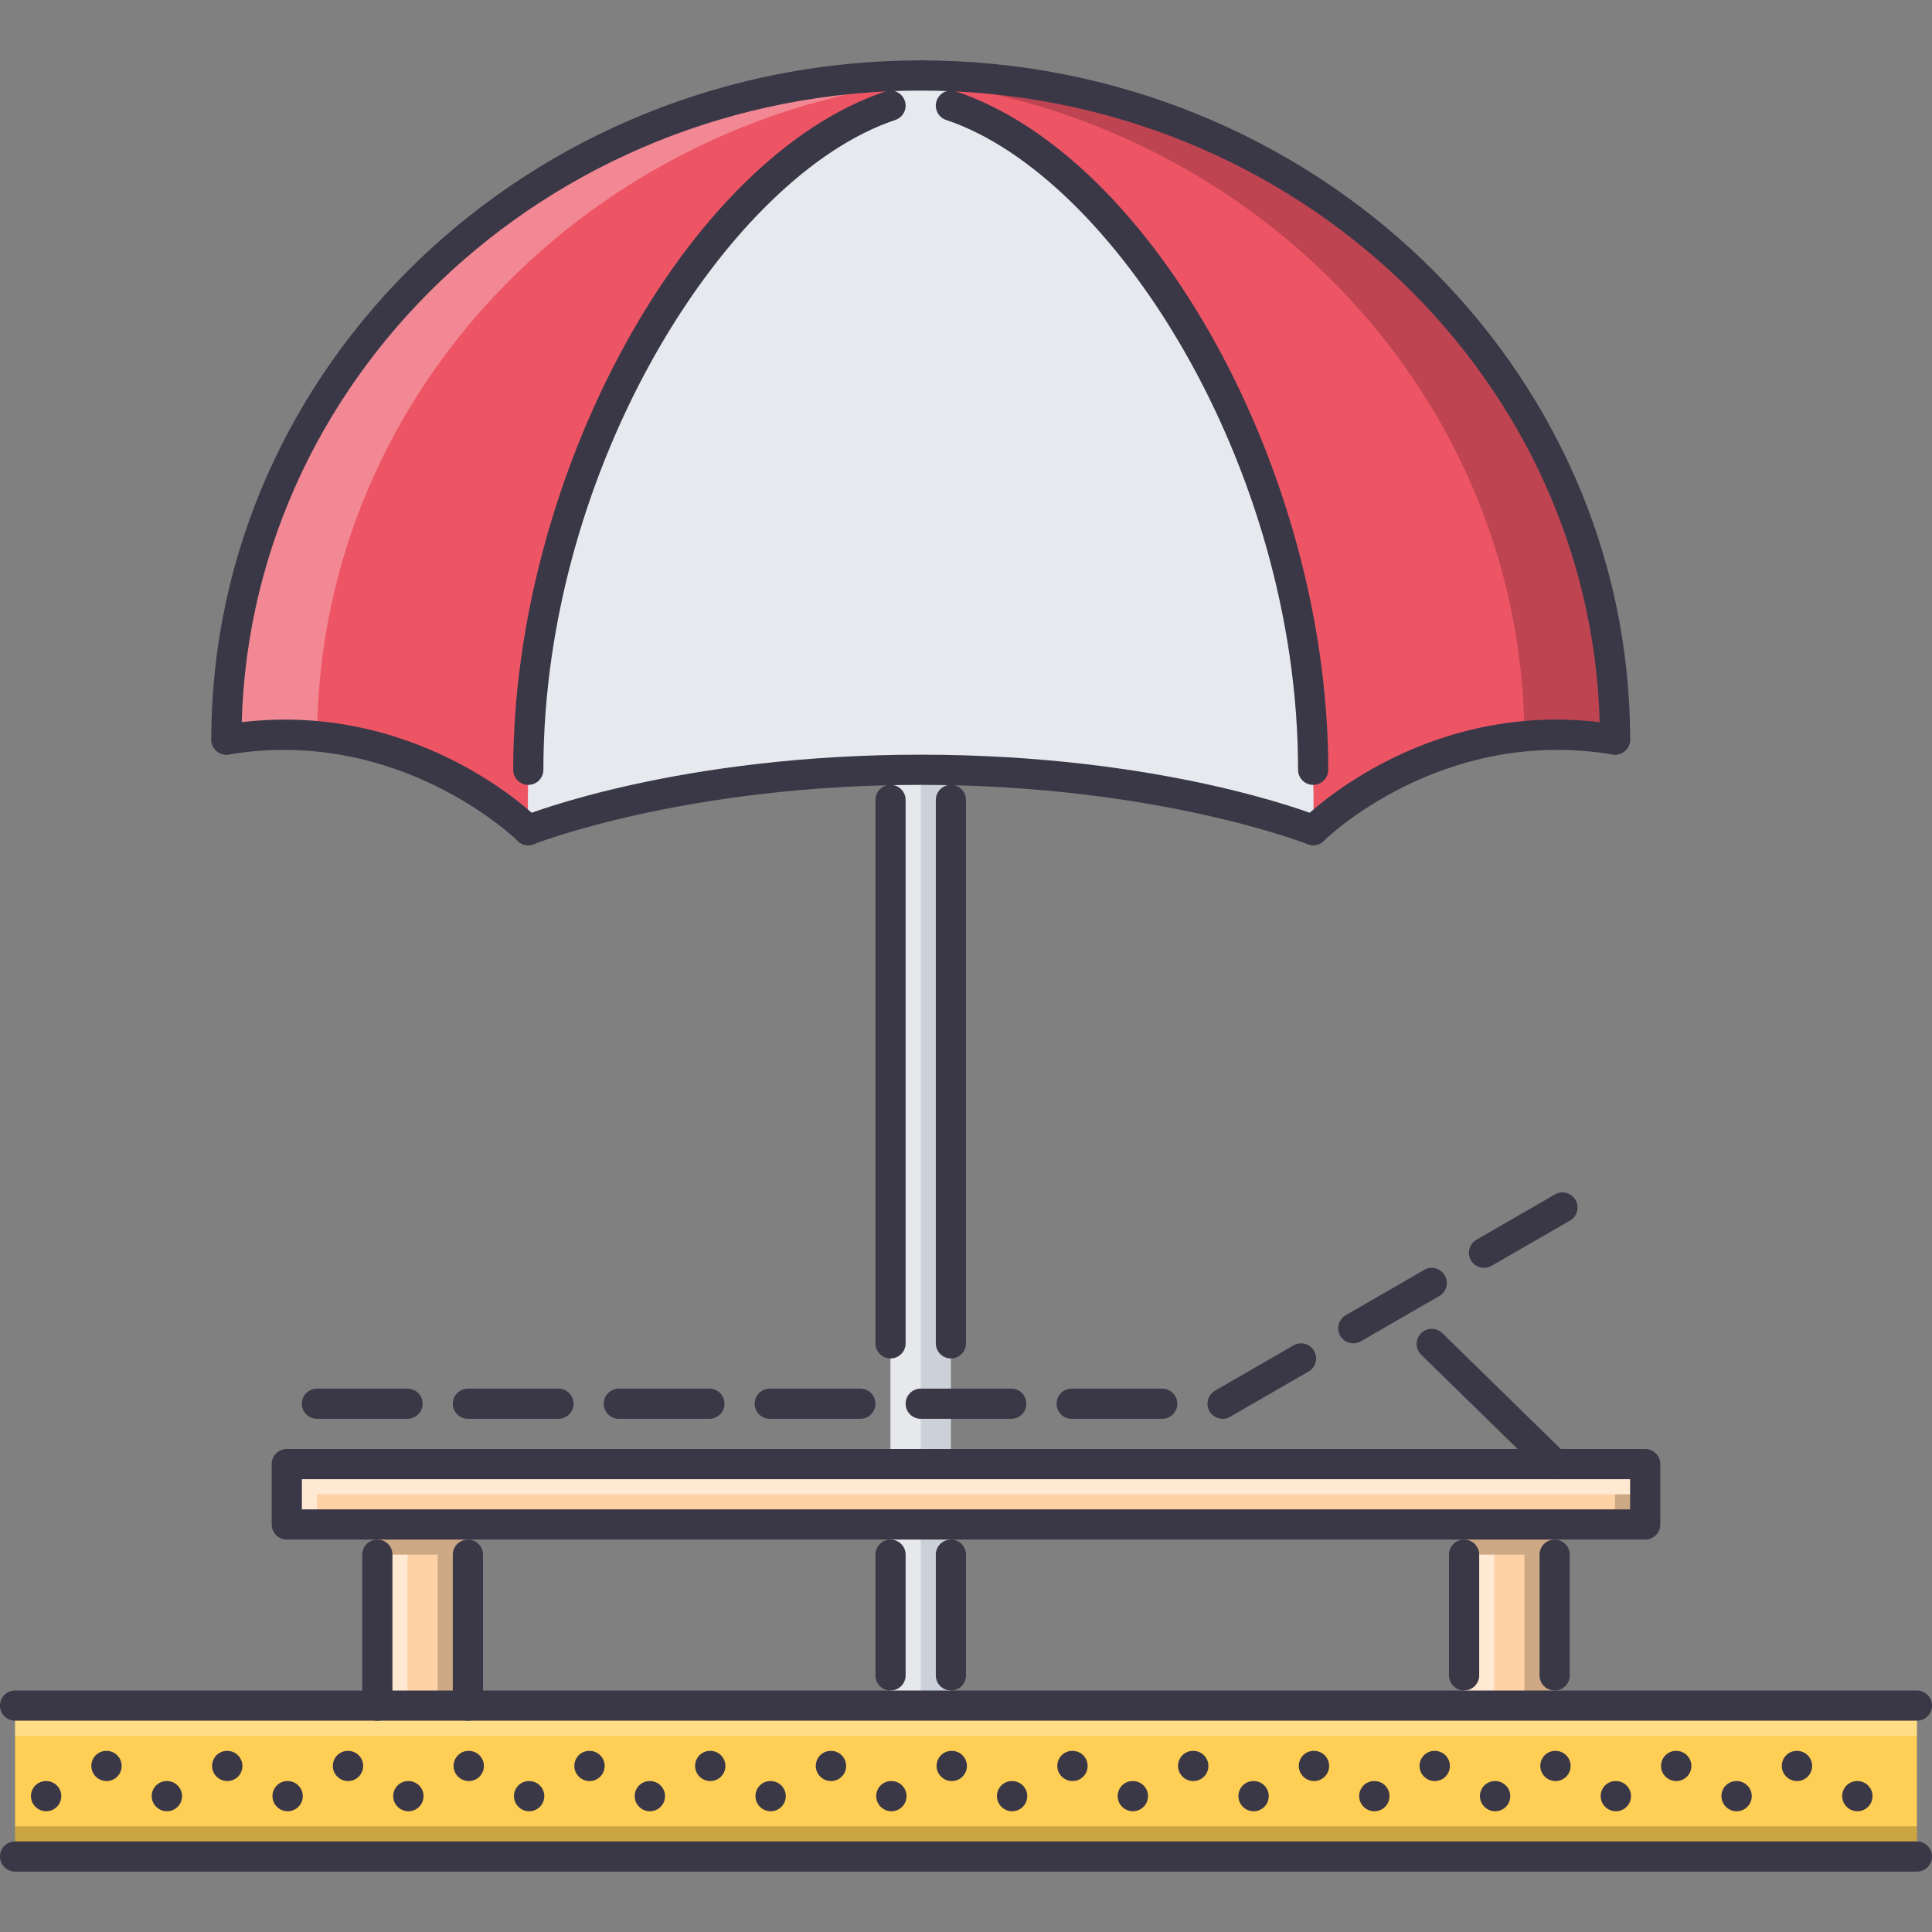 <?xml version="1.0" encoding="iso-8859-1"?>
<!-- Generator: Adobe Illustrator 19.0.0, SVG Export Plug-In . SVG Version: 6.00 Build 0)  -->
<svg version="1.1" id="Capa_1" xmlns="http://www.w3.org/2000/svg" xmlns:xlink="http://www.w3.org/1999/xlink" x="0px" y="0px"
	 viewBox="0 0 511.594 511.594" style="enable-background:new 0 0 511.594 511.594;" xml:space="preserve">
<rect x="0" y="0" width="511.594" height="511.594" fill="#808080" stroke="none"/>
<rect x="235.817" y="203.837" style="fill:#CCD1D9;" width="15.987" height="247.8"/>
<g style="opacity:0.5;">
	<rect x="235.817" y="203.837" style="fill:#FFFFFF;" width="7.994" height="247.8"/>
</g>
<path style="fill:#ED5565;" d="M243.807,19.977c-101.622,0-183.854,78.656-183.854,175.86c47.962-7.994,79.937,23.981,79.937,23.981
	s39.969-15.987,103.918-15.987s103.918,15.987,103.918,15.987s31.975-31.975,79.936-23.981
	C427.66,98.633,345.428,19.977,243.807,19.977z"/>
<g style="opacity:0.3;">
	<path style="fill:#FFFFFF;" d="M255.797,20.391c-3.974-0.246-7.962-0.414-11.99-0.414c-101.622,0-183.854,78.656-183.854,175.86
		c8.548-1.425,16.558-1.538,24.005-0.831C84.402,102.04,160.068,26.276,255.797,20.391z"/>
</g>
<g style="opacity:0.2;">
	<path d="M231.817,20.391c3.966-0.246,7.954-0.414,11.99-0.414c101.621,0,183.854,78.656,183.854,175.86
		c-8.547-1.425-16.564-1.538-24.004-0.831C403.203,102.04,327.545,26.276,231.817,20.391z"/>
</g>
<g>
	<rect x="75.937" y="387.697" style="fill:#FFD2A6;" width="359.71" height="15.987"/>
	<rect x="99.917" y="403.677" style="fill:#FFD2A6;" width="23.98" height="47.962"/>
	<rect x="387.687" y="403.677" style="fill:#FFD2A6;" width="23.982" height="47.962"/>
</g>
<rect x="3.997" y="451.647" style="fill:#FFCE54;" width="503.6" height="39.969"/>
<path style="fill:#E6E9ED;" d="M243.807,19.996C130.959,83.91,139.951,219.802,139.951,219.802s39.946-15.975,103.856-15.987
	c63.91,0.012,103.855,15.987,103.855,15.987S356.654,83.91,243.807,19.996z"/>
<g style="opacity:0.2;">
	<rect x="99.917" y="403.677" width="23.98" height="7.994"/>
</g>
<g style="opacity:0.2;">
	<rect x="387.687" y="403.677" width="23.982" height="7.994"/>
</g>
<g style="opacity:0.2;">
	<rect x="3.997" y="483.617" width="503.6" height="7.994"/>
</g>
<g style="opacity:0.3;">
	<rect x="3.997" y="451.647" style="fill:#FFFFFF;" width="503.6" height="7.994"/>
</g>
<g style="opacity:0.5;">
	<rect x="75.937" y="387.697" style="fill:#FFFFFF;" width="359.71" height="7.994"/>
</g>
<g style="opacity:0.5;">
	<rect x="75.937" y="395.687" style="fill:#FFFFFF;" width="7.994" height="7.993"/>
</g>
<g style="opacity:0.2;">
	<rect x="427.657" y="395.687" width="7.994" height="7.993"/>
</g>
<g style="opacity:0.5;">
	<rect x="99.917" y="411.677" style="fill:#FFFFFF;" width="7.993" height="39.968"/>
</g>
<g style="opacity:0.2;">
	<rect x="115.907" y="411.677" width="7.993" height="39.968"/>
</g>
<g style="opacity:0.5;">
	<rect x="387.687" y="411.677" style="fill:#FFFFFF;" width="7.994" height="39.968"/>
</g>
<g style="opacity:0.2;">
	<rect x="403.677" y="411.677" width="7.994" height="39.968"/>
</g>
<g>
	<path style="fill:#3A3847;" d="M28.22,471.626c-2.209,0-4.036-1.787-4.036-3.997c0-2.209,1.749-3.997,3.958-3.997h0.078
		c2.209,0,3.997,1.788,3.997,3.997C32.217,469.839,30.429,471.626,28.22,471.626z"/>
	<path style="fill:#3A3847;" d="M60.194,471.626c-2.209,0-4.036-1.787-4.036-3.997c0-2.209,1.749-3.997,3.958-3.997h0.078
		c2.209,0,3.997,1.788,3.997,3.997C64.192,469.839,62.403,471.626,60.194,471.626z"/>
	<path style="fill:#3A3847;" d="M92.169,471.626c-2.209,0-4.035-1.787-4.035-3.997c0-2.209,1.748-3.997,3.957-3.997h0.078
		c2.209,0,3.997,1.788,3.997,3.997C96.166,469.839,94.378,471.626,92.169,471.626z"/>
	<path style="fill:#3A3847;" d="M124.144,471.626c-2.209,0-4.035-1.787-4.035-3.997c0-2.209,1.748-3.997,3.957-3.997h0.078
		c2.209,0,3.997,1.788,3.997,3.997C128.141,469.839,126.353,471.626,124.144,471.626z"/>
	<path style="fill:#3A3847;" d="M156.118,471.626c-2.209,0-4.035-1.787-4.035-3.997c0-2.209,1.748-3.997,3.957-3.997h0.078
		c2.209,0,3.997,1.788,3.997,3.997C160.115,469.839,158.327,471.626,156.118,471.626z"/>
	<path style="fill:#3A3847;" d="M188.093,471.626c-2.209,0-4.035-1.787-4.035-3.997c0-2.209,1.748-3.997,3.957-3.997h0.078
		c2.209,0,3.997,1.788,3.997,3.997C192.09,469.839,190.302,471.626,188.093,471.626z"/>
	<path style="fill:#3A3847;" d="M220.06,471.626c-2.201,0-4.035-1.787-4.035-3.997c0-2.209,1.748-3.997,3.957-3.997h0.078
		c2.209,0,3.997,1.788,3.997,3.997C224.057,469.839,222.269,471.626,220.06,471.626z"/>
	<path style="fill:#3A3847;" d="M252.042,471.626c-2.209,0-4.035-1.787-4.035-3.997c0-2.209,1.748-3.997,3.957-3.997h0.078
		c2.209,0,3.997,1.788,3.997,3.997C256.039,469.839,254.251,471.626,252.042,471.626z"/>
	<path style="fill:#3A3847;" d="M284.008,471.626c-2.201,0-4.035-1.787-4.035-3.997c0-2.209,1.748-3.997,3.957-3.997h0.078
		c2.211,0,3.998,1.788,3.998,3.997C288.006,469.839,286.219,471.626,284.008,471.626z"/>
	<path style="fill:#3A3847;" d="M315.983,471.626c-2.201,0-4.035-1.787-4.035-3.997c0-2.209,1.748-3.997,3.957-3.997h0.078
		c2.211,0,3.998,1.788,3.998,3.997C319.981,469.839,318.193,471.626,315.983,471.626z"/>
	<path style="fill:#3A3847;" d="M347.957,471.626c-2.201,0-4.035-1.787-4.035-3.997c0-2.209,1.748-3.997,3.957-3.997h0.078
		c2.211,0,3.998,1.788,3.998,3.997C351.955,469.839,350.168,471.626,347.957,471.626z"/>
	<path style="fill:#3A3847;" d="M379.932,471.626c-2.201,0-4.035-1.787-4.035-3.997c0-2.209,1.748-3.997,3.957-3.997h0.078
		c2.211,0,3.998,1.788,3.998,3.997C383.93,469.839,382.143,471.626,379.932,471.626z"/>
	<path style="fill:#3A3847;" d="M411.906,471.626c-2.201,0-4.035-1.787-4.035-3.997c0-2.209,1.748-3.997,3.957-3.997h0.078
		c2.211,0,3.998,1.788,3.998,3.997C415.904,469.839,414.117,471.626,411.906,471.626z"/>
	<path style="fill:#3A3847;" d="M443.881,471.626c-2.201,0-4.035-1.787-4.035-3.997c0-2.209,1.748-3.997,3.957-3.997h0.078
		c2.211,0,3.998,1.788,3.998,3.997C447.879,469.839,446.092,471.626,443.881,471.626z"/>
	<path style="fill:#3A3847;" d="M475.856,471.626c-2.201,0-4.035-1.787-4.035-3.997c0-2.209,1.748-3.997,3.957-3.997h0.078
		c2.211,0,3.998,1.788,3.998,3.997C479.854,469.839,478.067,471.626,475.856,471.626z"/>
	<path style="fill:#3A3847;" d="M44.207,479.62c-2.209,0-4.036-1.788-4.036-3.997c0-2.21,1.749-3.997,3.958-3.997h0.078
		c2.209,0,3.997,1.787,3.997,3.997C48.204,477.832,46.416,479.62,44.207,479.62z"/>
	<path style="fill:#3A3847;" d="M12.233,479.62c-2.209,0-4.036-1.788-4.036-3.997c0-2.21,1.749-3.997,3.958-3.997h0.078
		c2.209,0,3.997,1.787,3.997,3.997C16.23,477.832,14.442,479.62,12.233,479.62z"/>
	<path style="fill:#3A3847;" d="M76.182,479.62c-2.209,0-4.036-1.788-4.036-3.997c0-2.21,1.749-3.997,3.958-3.997h0.078
		c2.209,0,3.997,1.787,3.997,3.997C80.179,477.832,78.391,479.62,76.182,479.62z"/>
	<path style="fill:#3A3847;" d="M108.156,479.62c-2.209,0-4.035-1.788-4.035-3.997c0-2.21,1.748-3.997,3.957-3.997h0.078
		c2.209,0,3.997,1.787,3.997,3.997C112.153,477.832,110.365,479.62,108.156,479.62z"/>
	<path style="fill:#3A3847;" d="M140.131,479.62c-2.209,0-4.035-1.788-4.035-3.997c0-2.21,1.748-3.997,3.957-3.997h0.078
		c2.209,0,3.997,1.787,3.997,3.997C144.128,477.832,142.34,479.62,140.131,479.62z"/>
	<path style="fill:#3A3847;" d="M172.106,479.62c-2.209,0-4.035-1.788-4.035-3.997c0-2.21,1.748-3.997,3.957-3.997h0.078
		c2.209,0,3.997,1.787,3.997,3.997C176.103,477.832,174.315,479.62,172.106,479.62z"/>
	<path style="fill:#3A3847;" d="M204.08,479.62c-2.209,0-4.035-1.788-4.035-3.997c0-2.21,1.748-3.997,3.957-3.997h0.078
		c2.209,0,3.997,1.787,3.997,3.997C208.077,477.832,206.289,479.62,204.08,479.62z"/>
	<path style="fill:#3A3847;" d="M236.055,479.62c-2.209,0-4.035-1.788-4.035-3.997c0-2.21,1.748-3.997,3.957-3.997h0.078
		c2.209,0,3.997,1.787,3.997,3.997C240.052,477.832,238.264,479.62,236.055,479.62z"/>
	<path style="fill:#3A3847;" d="M268.022,479.62c-2.201,0-4.035-1.788-4.035-3.997c0-2.21,1.748-3.997,3.957-3.997h0.078
		c2.209,0,3.996,1.787,3.996,3.997C272.018,477.832,270.231,479.62,268.022,479.62z"/>
	<path style="fill:#3A3847;" d="M299.996,479.62c-2.201,0-4.035-1.788-4.035-3.997c0-2.21,1.748-3.997,3.957-3.997h0.078
		c2.209,0,3.996,1.787,3.996,3.997C303.992,477.832,302.205,479.62,299.996,479.62z"/>
	<path style="fill:#3A3847;" d="M331.971,479.62c-2.201,0-4.035-1.788-4.035-3.997c0-2.21,1.748-3.997,3.957-3.997h0.078
		c2.209,0,3.996,1.787,3.996,3.997C335.967,477.832,334.18,479.62,331.971,479.62z"/>
	<path style="fill:#3A3847;" d="M363.945,479.62c-2.201,0-4.035-1.788-4.035-3.997c0-2.21,1.748-3.997,3.957-3.997h0.078
		c2.209,0,3.996,1.787,3.996,3.997C367.942,477.832,366.154,479.62,363.945,479.62z"/>
	<path style="fill:#3A3847;" d="M395.92,479.62c-2.201,0-4.035-1.788-4.035-3.997c0-2.21,1.748-3.997,3.957-3.997h0.078
		c2.209,0,3.996,1.787,3.996,3.997C399.916,477.832,398.129,479.62,395.92,479.62z"/>
	<path style="fill:#3A3847;" d="M427.895,479.62c-2.201,0-4.035-1.788-4.035-3.997c0-2.21,1.748-3.997,3.957-3.997h0.078
		c2.209,0,3.996,1.787,3.996,3.997C431.891,477.832,430.104,479.62,427.895,479.62z"/>
	<path style="fill:#3A3847;" d="M459.869,479.62c-2.201,0-4.035-1.788-4.035-3.997c0-2.21,1.748-3.997,3.957-3.997h0.078
		c2.209,0,3.996,1.787,3.996,3.997C463.865,477.832,462.078,479.62,459.869,479.62z"/>
	<path style="fill:#3A3847;" d="M491.844,479.62c-2.201,0-4.035-1.788-4.035-3.997c0-2.21,1.748-3.997,3.957-3.997h0.078
		c2.209,0,3.996,1.787,3.996,3.997C495.84,477.832,494.053,479.62,491.844,479.62z"/>
	<path style="fill:#3A3847;" d="M507.598,495.607H3.997c-2.209,0-3.997-1.787-3.997-3.996s1.788-3.997,3.997-3.997h503.601
		c2.209,0,3.996,1.788,3.996,3.997S509.807,495.607,507.598,495.607z"/>
	<path style="fill:#3A3847;" d="M507.598,455.639H3.997c-2.209,0-3.997-1.788-3.997-3.997s1.788-3.996,3.997-3.996h503.601
		c2.209,0,3.996,1.787,3.996,3.996S509.807,455.639,507.598,455.639z"/>
	<path style="fill:#3A3847;" d="M99.921,455.639c-2.209,0-3.997-1.788-3.997-3.997v-39.968c0-2.21,1.788-3.997,3.997-3.997
		s3.997,1.787,3.997,3.997v39.968C103.918,453.85,102.13,455.639,99.921,455.639z"/>
	<path style="fill:#3A3847;" d="M123.901,455.639c-2.209,0-3.996-1.788-3.996-3.997v-39.968c0-2.21,1.787-3.997,3.996-3.997
		c2.21,0,3.997,1.787,3.997,3.997v39.968C127.899,453.85,126.111,455.639,123.901,455.639z"/>
	<path style="fill:#3A3847;" d="M387.692,447.646c-2.209,0-3.996-1.788-3.996-3.997v-31.975c0-2.21,1.787-3.997,3.996-3.997
		s3.998,1.787,3.998,3.997v31.975C391.69,445.858,389.901,447.646,387.692,447.646z"/>
	<path style="fill:#3A3847;" d="M411.674,447.646c-2.211,0-3.998-1.788-3.998-3.997v-31.975c0-2.21,1.787-3.997,3.998-3.997
		c2.209,0,3.996,1.787,3.996,3.997v31.975C415.67,445.858,413.883,447.646,411.674,447.646z"/>
	<path style="fill:#3A3847;" d="M435.654,407.677H75.94c-2.209,0-3.996-1.787-3.996-3.997v-15.987c0-2.209,1.787-3.996,3.996-3.996
		h359.715c2.209,0,3.996,1.787,3.996,3.996v15.987C439.651,405.889,437.863,407.677,435.654,407.677z M79.937,399.682h351.72v-7.993
		H79.937V399.682z"/>
	<path style="fill:#3A3847;" d="M107.914,375.702h-23.98c-2.209,0-3.997-1.788-3.997-3.997s1.788-3.997,3.997-3.997h23.98
		c2.21,0,3.997,1.788,3.997,3.997S110.124,375.702,107.914,375.702z"/>
	<path style="fill:#3A3847;" d="M147.883,375.702h-23.981c-2.209,0-3.996-1.788-3.996-3.997s1.787-3.997,3.996-3.997h23.981
		c2.209,0,3.997,1.788,3.997,3.997S150.092,375.702,147.883,375.702z"/>
	<path style="fill:#3A3847;" d="M187.851,375.702h-23.98c-2.209,0-3.997-1.788-3.997-3.997s1.788-3.997,3.997-3.997h23.98
		c2.21,0,3.997,1.788,3.997,3.997S190.061,375.702,187.851,375.702z"/>
	<path style="fill:#3A3847;" d="M227.819,375.702h-23.981c-2.209,0-3.996-1.788-3.996-3.997s1.787-3.997,3.996-3.997h23.981
		c2.209,0,3.997,1.788,3.997,3.997S230.028,375.702,227.819,375.702z"/>
	<path style="fill:#3A3847;" d="M267.787,375.702h-23.98c-2.209,0-3.997-1.788-3.997-3.997s1.788-3.997,3.997-3.997h23.98
		c2.209,0,3.996,1.788,3.996,3.997S269.996,375.702,267.787,375.702z"/>
	<path style="fill:#3A3847;" d="M307.756,375.702h-23.98c-2.211,0-3.998-1.788-3.998-3.997s1.787-3.997,3.998-3.997h23.98
		c2.209,0,3.996,1.788,3.996,3.997S309.965,375.702,307.756,375.702z"/>
	<path style="fill:#3A3847;" d="M323.742,375.702c-1.381,0-2.725-0.719-3.465-1.998c-1.102-1.913-0.445-4.356,1.467-5.457
		l20.773-11.99c1.896-1.116,4.348-0.453,5.455,1.459c1.109,1.913,0.453,4.356-1.459,5.457l-20.773,11.99
		C325.11,375.53,324.422,375.702,323.742,375.702z"/>
	<path style="fill:#3A3847;" d="M358.356,355.717c-1.381,0-2.725-0.718-3.465-1.998c-1.102-1.913-0.445-4.356,1.467-5.457
		l20.773-11.99c1.904-1.116,4.348-0.453,5.455,1.46c1.109,1.912,0.453,4.355-1.459,5.456l-20.773,11.99
		C359.723,355.546,359.035,355.717,358.356,355.717z"/>
	<path style="fill:#3A3847;" d="M392.969,335.734c-1.381,0-2.725-0.718-3.465-1.998c-1.102-1.912-0.445-4.355,1.467-5.457
		l20.773-11.99c1.896-1.124,4.355-0.453,5.455,1.46c1.109,1.913,0.453,4.356-1.459,5.456l-20.773,11.991
		C394.336,335.562,393.649,335.734,392.969,335.734z"/>
	<path style="fill:#3A3847;" d="M411.674,391.69c-1.008,0-2.023-0.383-2.795-1.14l-32.545-31.818
		c-1.576-1.546-1.607-4.075-0.063-5.652c1.537-1.584,4.074-1.6,5.652-0.063l32.543,31.818c1.578,1.546,1.609,4.075,0.063,5.652
		C413.75,391.29,412.711,391.69,411.674,391.69z"/>
	<path style="fill:#3A3847;" d="M235.813,447.646c-2.209,0-3.996-1.788-3.996-3.997v-31.975c0-2.21,1.787-3.997,3.996-3.997
		c2.21,0,3.997,1.787,3.997,3.997v31.975C239.81,445.858,238.023,447.646,235.813,447.646z"/>
	<path style="fill:#3A3847;" d="M251.8,447.646c-2.209,0-3.996-1.788-3.996-3.997v-31.975c0-2.21,1.787-3.997,3.996-3.997
		c2.21,0,3.997,1.787,3.997,3.997v31.975C255.797,445.858,254.01,447.646,251.8,447.646z"/>
	<path style="fill:#3A3847;" d="M235.813,359.715c-2.209,0-3.996-1.788-3.996-3.997V211.832c0-2.209,1.787-3.997,3.996-3.997
		c2.21,0,3.997,1.788,3.997,3.997v143.886C239.81,357.927,238.023,359.715,235.813,359.715z"/>
	<path style="fill:#3A3847;" d="M251.8,359.715c-2.209,0-3.996-1.788-3.996-3.997V211.832c0-2.209,1.787-3.997,3.996-3.997
		c2.21,0,3.997,1.788,3.997,3.997v143.886C255.797,357.927,254.01,359.715,251.8,359.715z"/>
	<path style="fill:#3A3847;" d="M347.717,223.822c-0.492,0-0.992-0.089-1.477-0.285c-0.398-0.156-40.117-15.703-102.434-15.703
		c-62.325,0-102.044,15.547-102.435,15.703c-2.068,0.824-4.379-0.183-5.199-2.229c-0.812-2.049,0.18-4.375,2.233-5.195
		c1.654-0.664,41.412-16.272,105.4-16.272c63.98,0,103.738,15.608,105.4,16.272c2.045,0.82,3.045,3.146,2.225,5.195
		C350.807,222.87,349.309,223.822,347.717,223.822z"/>
	<path style="fill:#3A3847;" d="M347.725,223.822c-1.023,0-2.047-0.39-2.826-1.171c-1.563-1.561-1.563-4.09,0-5.651
		c1.357-1.366,33.98-33.341,83.418-25.098c2.178,0.363,3.645,2.42,3.285,4.598c-0.365,2.178-2.436,3.653-4.598,3.287
		c-45.463-7.561-76.15,22.56-76.455,22.864C349.77,223.433,348.746,223.822,347.725,223.822z"/>
	<path style="fill:#3A3847;" d="M139.889,223.818c-1.022,0-2.045-0.386-2.825-1.163c-0.305-0.304-31.163-30.409-76.455-22.868
		c-2.162,0.371-4.239-1.108-4.598-3.287c-0.367-2.178,1.108-4.235,3.286-4.598c49.367-8.22,82.044,23.731,83.418,25.098
		c1.562,1.558,1.562,4.083,0,5.647C141.935,223.429,140.912,223.818,139.889,223.818z"/>
	<path style="fill:#3A3847;" d="M59.952,199.842c-2.209,0-3.996-1.788-3.996-3.997c0-99.175,84.269-179.857,187.851-179.857
		c2.209,0,3.997,1.788,3.997,3.997s-1.788,3.997-3.997,3.997c-99.179,0-179.857,77.099-179.857,171.863
		C63.949,198.054,62.162,199.842,59.952,199.842z"/>
	<path style="fill:#3A3847;" d="M427.66,199.842c-2.209,0-3.996-1.788-3.996-3.997c0-94.765-80.688-171.863-179.857-171.863
		c-2.209,0-3.997-1.788-3.997-3.997s1.788-3.997,3.997-3.997c103.582,0,187.85,80.683,187.85,179.857
		C431.656,198.054,429.869,199.842,427.66,199.842z"/>
	<path style="fill:#3A3847;" d="M347.725,207.835c-2.211,0-3.998-1.787-3.998-3.997c0-80.702-49.203-157.406-93.19-172.07
		c-2.093-0.695-3.225-2.958-2.529-5.055c0.702-2.092,2.935-3.22,5.058-2.525c52.553,17.517,98.656,101.466,98.656,179.65
		C351.721,206.048,349.934,207.835,347.725,207.835z"/>
	<path style="fill:#3A3847;" d="M139.889,207.835c-2.209,0-3.996-1.787-3.996-3.997c0-78.184,46.096-162.133,98.656-179.65
		c2.1-0.695,4.355,0.433,5.05,2.525c0.703,2.096-0.429,4.36-2.521,5.055c-43.996,14.664-93.191,91.369-93.191,172.07
		C143.886,206.048,142.099,207.835,139.889,207.835z"/>
</g>
<g>
</g>
<g>
</g>
<g>
</g>
<g>
</g>
<g>
</g>
<g>
</g>
<g>
</g>
<g>
</g>
<g>
</g>
<g>
</g>
<g>
</g>
<g>
</g>
<g>
</g>
<g>
</g>
<g>
</g>
</svg>
